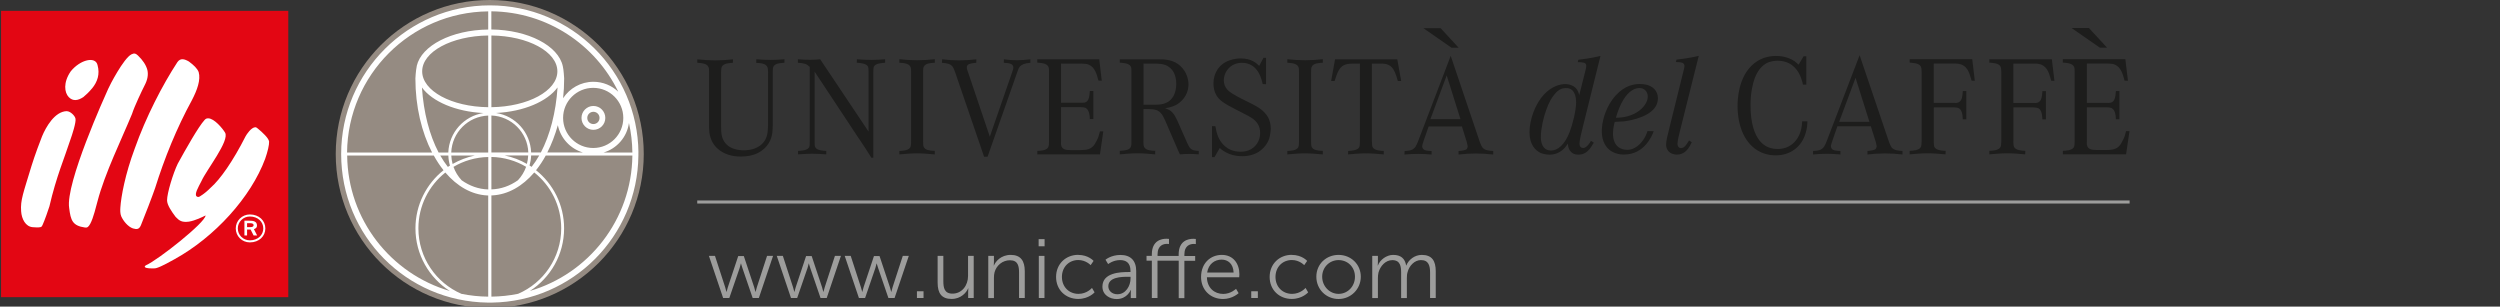 <svg width="424" height="52" viewBox="0 0 424 52" fill="none" xmlns="http://www.w3.org/2000/svg">
<rect x="0" y="0" width="424" height="52" fill="#333333" stroke="none"/>
<g clip-path="url(#clip0_143_834)">
<path d="M361.182 34H118.252V34.52H361.182V34Z" fill="#9D9D9C"/>
<path d="M48.892 1.84H0.182V50.4H48.892V1.84Z" fill="#E30613"/>
<path d="M41.903 37.86H42.453C42.823 37.86 43.013 37.97 43.013 38.19C43.013 38.42 42.783 38.52 42.503 38.52H41.903V37.86ZM42.293 37.43H41.453V39.94H41.903V38.93H42.503L43.013 39.94H43.613L43.063 38.86C43.283 38.78 43.583 38.68 43.583 38.24C43.583 37.51 42.913 37.43 42.293 37.43ZM40.333 38.74C40.333 37.63 41.243 36.72 42.373 36.72C43.743 36.72 44.653 37.63 44.653 38.74C44.653 39.85 43.743 40.76 42.373 40.76C41.243 40.76 40.333 39.86 40.333 38.74ZM39.983 38.74C39.983 40.06 41.053 41.11 42.373 41.11C43.943 41.11 45.003 40.06 45.003 38.74C45.003 37.42 43.933 36.37 42.373 36.37C41.053 36.37 39.983 37.44 39.983 38.74ZM11.343 18.85C9.293 18.88 7.783 21.55 7.133 23.12C6.863 23.76 5.853 26.48 5.353 28.11C3.963 32.72 3.443 33.92 3.583 35.82C3.663 37.15 4.343 38.43 5.533 38.53C5.973 38.58 6.523 38.59 6.833 38.53C7.053 38.49 7.113 38.38 7.203 38.19C7.543 37.48 8.243 35.45 8.383 34.99C9.543 29.96 10.973 26.69 11.963 23.62C12.163 23.07 12.983 20.64 12.793 20.08C12.673 19.58 11.893 18.85 11.333 18.86M15.613 15C16.543 13.86 16.963 12.57 16.543 11.04C16.203 9.5 13.623 10.1 12.003 12.09C10.683 14 10.933 15.71 11.653 16.46C12.363 17.21 13.233 17.07 14.143 16.46C14.573 16.11 15.133 15.58 15.613 14.99M24.513 14.5C25.053 13.5 25.163 12.63 25.003 11.9C24.783 11.03 24.213 10.2 23.403 9.42C23.033 9.07 22.773 8.97 22.283 9.22C20.963 9.9 18.573 14.52 18.343 15.08C17.853 16.17 11.053 31.14 11.733 35.29C11.993 37.38 12.293 38.29 14.423 38.59C14.813 38.65 15.023 38.47 15.313 37.94C15.843 36.97 16.313 34.95 16.533 34.16C17.773 29.4 20.623 23.62 22.393 19.32C22.773 18.1 24.103 15.3 24.513 14.51M32.553 16.98C33.443 15.27 34.073 13.53 33.693 12.22C33.453 11.61 32.873 11.05 32.033 10.43C31.273 9.99 30.603 9.81 30.093 10.53C27.563 14.39 24.723 19.89 22.843 25.22C21.233 29.53 20.533 33.34 20.413 35.21C20.383 35.65 20.373 36.25 20.563 36.69C20.893 37.45 21.693 38.45 22.543 38.74C23.243 38.95 23.613 38.88 23.903 38.19C24.473 36.81 25.883 33.15 26.303 31.91C27.903 26.81 29.943 21.76 32.553 16.98ZM45.633 24C45.593 23.45 44.473 22.41 43.733 21.81C43.603 21.71 43.473 21.57 43.273 21.58C42.593 21.63 41.823 22.79 41.643 23.13C39.503 27.35 37.343 30.42 35.753 31.81C35.203 32.37 34.553 32.92 33.883 33.32C33.703 33.43 33.523 33.44 33.353 33.31C32.913 32.96 33.643 31.74 34.163 30.72C34.993 28.84 39.013 23.82 38.163 22.48C37.763 21.8 36.333 20.07 35.313 20.07C35.023 20.07 34.893 20.14 34.703 20.34C33.643 21.49 31.483 25.33 30.143 27.77C29.343 29.43 28.333 32.76 28.333 33.97C28.333 34.76 29.093 35.87 29.783 36.78C30.403 37.43 30.833 37.75 32.043 37.59C33.103 37.42 34.393 36.78 34.863 36.54C34.863 37.72 26.833 44.07 24.773 44.98C24.623 45.06 24.443 45.22 24.623 45.34C24.743 45.44 25.003 45.48 25.323 45.51C25.933 45.53 26.253 45.55 26.573 45.45C27.463 45.18 29.093 44.24 29.573 43.98C36.423 40.21 42.563 33.44 44.973 26.93C45.413 25.67 45.663 24.58 45.643 23.98" fill="white"/>
<path d="M109.181 26.12C109.181 40.54 97.491 52.24 83.061 52.24C68.631 52.24 56.941 40.54 56.941 26.12C56.941 11.7 68.641 0 83.061 0C97.481 0 109.181 11.69 109.181 26.12Z" fill="#958B82"/>
<path d="M102.661 20C102.661 18.88 101.751 17.97 100.641 17.97C99.531 17.97 98.621 18.88 98.621 20C98.621 21.12 99.521 22.02 100.641 22.02C101.761 22.02 102.661 21.11 102.661 20ZM99.601 20C99.601 19.43 100.061 18.96 100.641 18.96C101.221 18.96 101.681 19.42 101.681 20C101.681 20.58 101.221 21.04 100.641 21.04C100.061 21.04 99.601 20.58 99.601 20Z" fill="white"/>
<path d="M108.281 25.87C108.151 12.06 96.911 0.91 83.071 0.91C69.231 0.91 57.861 12.2 57.861 26.12C57.861 40.04 68.951 51.13 82.701 51.32C82.741 51.32 82.781 51.32 82.821 51.32H83.331C83.331 51.32 83.411 51.32 83.441 51.32C97.101 51.12 108.141 40.06 108.271 26.37V25.86L108.281 25.87ZM58.881 26.38H73.571C74.071 27.29 74.621 28.12 75.221 28.87C72.321 31.18 70.461 34.74 70.461 38.73C70.461 43.19 72.781 47.11 76.281 49.35C66.301 46.44 58.991 37.27 58.881 26.38ZM76.551 26.38H80.521C79.181 26.66 77.921 27.15 76.761 27.81C76.641 27.35 76.561 26.87 76.541 26.38M75.961 28.31C75.501 27.72 75.071 27.08 74.671 26.38H76.041C76.061 26.97 76.151 27.54 76.311 28.08C76.191 28.16 76.081 28.23 75.961 28.31ZM76.041 25.87H74.391C72.831 22.9 71.841 19.08 71.561 14.84C73.311 17.22 77.281 18.94 81.991 19.17C78.701 19.67 76.161 22.46 76.031 25.87M82.801 50.31C81.251 50.3 79.731 50.13 78.271 49.84C73.971 47.99 70.961 43.71 70.961 38.73C70.961 34.89 72.751 31.47 75.531 29.26C77.521 31.59 79.961 33.01 82.631 33.15C82.671 33.15 82.711 33.15 82.751 33.15C82.771 33.15 82.791 33.15 82.801 33.15V50.31ZM82.801 32.13C81.151 32.08 79.651 31.53 78.301 30.58C77.691 29.93 77.211 29.15 76.911 28.3C78.641 27.27 80.661 26.67 82.811 26.63V32.13H82.801ZM82.801 25.87H76.531C76.661 22.46 79.391 19.73 82.801 19.6V25.87ZM82.801 18.18C76.591 18.11 71.601 15.42 71.601 12.1C71.601 8.78 76.591 6.1 82.801 6.02V18.17V18.18ZM82.801 5.01C76.571 5.08 71.471 7.75 70.681 11.18C70.681 11.18 70.681 11.19 70.681 11.2C70.681 11.2 70.681 11.21 70.681 11.22C70.511 11.99 70.451 13.3 70.451 13.3C70.451 18.07 71.511 22.44 73.281 25.87H58.861C58.991 12.71 69.641 2.06 82.801 1.93V5.01ZM85.601 26.37H89.581C89.561 26.86 89.481 27.34 89.361 27.8C88.211 27.13 86.951 26.65 85.601 26.37ZM89.811 28.07C89.961 27.53 90.061 26.96 90.081 26.37H91.451C91.051 27.07 90.621 27.72 90.161 28.3C90.041 28.22 89.931 28.15 89.811 28.07ZM90.081 25.86C89.961 22.45 87.421 19.66 84.131 19.16C88.841 18.93 92.811 17.21 94.561 14.83C94.281 19.07 93.281 22.89 91.731 25.86H90.091H90.081ZM94.611 21.23C95.071 23.45 96.721 25.23 98.861 25.86H92.821C93.541 24.46 94.141 22.9 94.611 21.23ZM95.501 20C95.501 17.18 97.791 14.9 100.611 14.9C103.431 14.9 105.711 17.18 105.711 20C105.711 22.82 103.431 25.1 100.611 25.1C97.791 25.1 95.501 22.82 95.501 20ZM83.341 1.92C92.811 2.02 100.981 7.56 104.861 15.56C103.761 14.51 102.271 13.87 100.641 13.87C98.491 13.87 96.601 14.98 95.501 16.66C95.621 15.57 95.681 14.44 95.681 13.29C95.681 13.29 95.601 11.79 95.451 11.23C94.711 7.77 89.591 5.07 83.331 5V1.92H83.341ZM83.341 6.02C89.551 6.09 94.531 8.78 94.531 12.1C94.531 15.42 89.541 18.1 83.341 18.18V6.02ZM83.341 19.59C86.741 19.72 89.481 22.46 89.601 25.86H83.341V19.59ZM83.341 26.62C85.491 26.66 87.501 27.27 89.231 28.29C88.921 29.15 88.451 29.92 87.841 30.57C86.501 31.52 84.991 32.07 83.341 32.12V26.62ZM83.341 50.3V33.14C83.341 33.14 83.371 33.14 83.391 33.14C83.431 33.14 83.461 33.14 83.501 33.14C86.171 33 88.621 31.58 90.611 29.25C93.401 31.47 95.181 34.89 95.181 38.72C95.181 43.7 92.171 47.98 87.871 49.83C86.401 50.13 84.891 50.29 83.331 50.31M89.861 49.35C93.361 47.11 95.671 43.19 95.671 38.73C95.671 34.74 93.811 31.18 90.911 28.87C91.511 28.12 92.061 27.29 92.561 26.38H107.251C107.131 37.27 99.831 46.44 89.851 49.35M102.361 25.87C104.621 25.2 106.341 23.25 106.671 20.86C107.031 22.47 107.231 24.15 107.251 25.87H102.361Z" fill="white"/>
<path d="M128.272 10.05C129.072 10.12 129.892 10.16 130.712 10.16C131.482 10.16 132.262 10.12 133.042 10.05V10.64C132.522 10.69 131.472 10.69 131.172 11.3C131.062 11.53 131.062 11.78 131.062 12.26V21.13C131.062 21.34 131.062 21.56 131.042 21.77C131.022 22.41 130.972 24.03 129.542 25.27C128.852 25.87 127.722 26.55 125.662 26.55C124.932 26.55 124.342 26.48 123.652 26.28C122.972 26.07 121.162 25.41 120.502 23.33C120.322 22.78 120.272 22.37 120.252 21.3V12.25C120.252 11.86 120.252 11.59 120.182 11.43C119.952 10.7 118.812 10.7 118.262 10.65V10.06C119.262 10.17 120.272 10.24 121.302 10.24C122.332 10.24 123.312 10.17 124.312 10.06L124.292 10.65C123.772 10.7 122.742 10.7 122.422 11.31C122.332 11.54 122.302 11.79 122.302 12.27V21.53C122.302 21.64 122.282 22.56 122.462 23.2C123.102 25.44 125.582 25.49 126.112 25.49C126.502 25.49 127.772 25.49 128.842 24.74C129.092 24.56 129.642 24.14 129.942 23.37C130.162 22.82 130.212 22.39 130.262 21.27V12.26C130.242 11.89 130.242 11.64 130.192 11.48C129.962 10.7 128.842 10.7 128.252 10.66L128.272 10.07V10.05Z" fill="#1D1D1C"/>
<path d="M147.79 26.76C147.47 26.23 147.13 25.71 146.79 25.18C146.49 24.7 146.18 24.24 145.85 23.76C145.64 23.49 145.46 23.19 145.28 22.92L138.16 12.15V23.99C138.16 24.47 138.16 24.72 138.25 24.93C138.5 25.53 139.66 25.57 140.14 25.59V26.18C139.32 26.13 138.52 26.07 137.7 26.07C136.88 26.07 136.13 26.14 135.35 26.18V25.59C135.86 25.57 136.97 25.52 137.24 24.95C137.33 24.74 137.33 24.47 137.33 23.99V11.35C136.85 10.87 136.51 10.73 135.32 10.64V10.05C136 10.12 136.69 10.14 137.39 10.14C137.96 10.14 138.53 10.12 139.1 10.05L147.31 22.32V12.24C147.29 11.76 147.31 11.51 147.2 11.28C146.93 10.73 145.79 10.68 145.31 10.64L145.33 10.05C146.13 10.12 146.95 10.16 147.77 10.16C148.59 10.16 149.35 10.11 150.12 10.05V10.64C149.64 10.68 148.5 10.73 148.22 11.28C148.13 11.48 148.13 11.78 148.11 12.26V26.75H147.77L147.79 26.76Z" fill="#1D1D1C"/>
<path d="M158.551 26.19C157.551 26.1 156.541 26.01 155.521 26.01C154.501 26.01 153.511 26.1 152.531 26.19V25.6C153.031 25.58 153.991 25.56 154.361 25.03C154.521 24.78 154.521 24.3 154.521 24V12.25C154.521 12.04 154.521 11.63 154.451 11.42C154.221 10.74 153.241 10.69 152.531 10.64V10.04C153.511 10.15 154.541 10.22 155.541 10.22C156.541 10.22 157.551 10.15 158.551 10.04V10.64C158.001 10.68 156.981 10.68 156.681 11.3C156.561 11.53 156.561 11.78 156.561 12.26V23.99C156.561 24.54 156.561 24.79 156.721 25.02C157.011 25.45 157.591 25.55 158.541 25.59V26.18L158.551 26.19Z" fill="#1D1D1C"/>
<path d="M166.902 26.58L161.972 12.2C161.812 11.72 161.692 11.49 161.562 11.31C161.212 10.86 160.782 10.74 159.752 10.65L159.782 10.06C160.732 10.17 161.692 10.24 162.672 10.24C163.652 10.24 164.612 10.17 165.592 10.06L165.572 10.65C164.972 10.69 164.452 10.81 164.242 10.92C163.992 11.06 163.972 11.33 163.972 11.45C163.972 11.68 164.082 11.95 164.152 12.16L167.872 23.18L171.612 12.39C171.772 11.93 171.862 11.68 171.862 11.45C171.862 10.83 171.222 10.69 170.242 10.65L170.262 10.06C170.962 10.15 171.722 10.22 172.422 10.22C173.202 10.22 173.972 10.15 174.752 10.06V10.65C173.772 10.72 173.262 10.95 172.952 11.31C172.812 11.49 172.722 11.7 172.652 11.88L167.492 26.58H166.882H166.902Z" fill="#1D1D1C"/>
<path d="M186.562 26.19H175.932V25.59C176.432 25.57 177.392 25.55 177.752 25.02C177.912 24.77 177.912 24.26 177.912 23.99V12.22C177.912 12.02 177.912 11.6 177.842 11.4C177.612 10.69 176.452 10.67 175.922 10.62V10.05H186.432L186.862 13.69L186.292 13.66C186.042 12.7 185.722 11.4 184.652 10.97C184.362 10.83 184.082 10.81 183.442 10.79H179.952V17.42H183.422C183.422 17.42 183.742 17.44 183.942 17.4C184.602 17.24 184.762 16.6 184.832 15.43H185.432V20.19H184.832C184.812 19.98 184.832 19.69 184.722 19.23C184.632 18.86 184.492 18.52 184.132 18.31C183.902 18.2 183.562 18.17 183.282 18.17H179.952V24.02C179.952 24.09 179.932 24.34 179.952 24.55C180.092 25.42 180.882 25.44 181.552 25.46H183.282C183.832 25.43 183.902 25.43 184.222 25.39C185.152 25.23 185.592 24.7 185.982 23.88C186.122 23.63 186.242 23.36 186.322 23.1C186.412 22.83 186.482 22.55 186.552 22.28H187.122L186.552 26.19H186.562Z" fill="#1D1D1C"/>
<path d="M193.922 23.98C193.922 24.49 193.942 24.69 194.042 24.92C194.312 25.54 195.412 25.56 195.932 25.58L195.912 26.18C194.932 26.09 193.932 26 192.922 26C191.912 26 190.912 26.09 189.912 26.18V25.58C190.842 25.53 191.462 25.44 191.732 25.01C191.912 24.76 191.892 24.28 191.892 23.98V12.23C191.892 11.75 191.892 11.52 191.782 11.29C191.502 10.7 190.432 10.67 189.912 10.63V10.06H196.392C196.712 10.06 197.052 10.06 197.372 10.08C198.832 10.19 199.992 10.7 200.842 11.95C201.072 12.29 201.552 13.14 201.572 14.3C201.542 16.42 200.042 17.5 199.432 17.82C198.702 18.19 197.832 18.33 197.602 18.37C198.812 18.71 199.152 19.38 199.672 20.45L201.342 24.22C201.502 24.58 201.642 24.83 201.732 24.97C202.122 25.54 202.692 25.56 203.312 25.59V26.18C202.792 26.13 202.242 26.11 201.712 26.11C201.182 26.11 200.662 26.13 200.112 26.18C199.882 25.68 199.652 25.2 199.452 24.7L197.602 20.42C197.332 19.82 197.172 19.53 196.962 19.28C196.412 18.57 195.662 18.53 194.842 18.5H193.932V23.97L193.922 23.98ZM195.972 17.76C196.132 17.76 196.772 17.76 197.342 17.6C199.442 17.01 199.492 14.77 199.492 14.22C199.492 12.83 198.982 11.5 197.572 11C197.042 10.82 196.612 10.82 196.082 10.79H193.942V17.76H195.972Z" fill="#1D1D1C"/>
<path d="M206.131 21.41C206.251 22.1 206.361 22.65 206.651 23.31C207.021 24.11 208.021 25.73 210.391 25.73C210.621 25.73 211.191 25.73 211.761 25.5C212.991 25.02 213.721 23.86 213.721 22.55C213.721 22 213.601 21.5 213.331 21.04C212.781 20.15 211.871 19.74 210.981 19.28C208.811 18.16 207.471 17.54 206.691 16.7C205.851 15.76 205.801 14.55 205.801 14.16C205.801 13.2 206.071 12.58 206.241 12.22C207.311 10.05 209.751 9.91 210.411 9.91C212.171 9.91 213.031 10.64 213.561 11.17L214.291 9.8H214.721V14.28L214.151 14.26C214.011 13.69 213.491 10.65 210.621 10.65C210.411 10.65 209.951 10.67 209.451 10.86C208.331 11.29 207.561 12.41 207.561 13.62C207.561 14.26 207.771 14.81 208.201 15.25C208.631 15.7 209.321 16.09 210.501 16.71C211.161 17.03 211.821 17.37 212.461 17.69C213.191 18.08 213.831 18.42 214.421 19.04C214.881 19.52 215.521 20.32 215.521 21.87C215.521 21.77 215.491 22.97 215.151 23.79C214.721 24.8 213.471 26.49 210.701 26.49C209.561 26.49 208.491 26.24 207.551 25.62C207.371 25.53 207.181 25.39 206.871 25.1L205.981 26.65H205.551V21.39L206.121 21.41H206.131Z" fill="#1D1D1C"/>
<path d="M224.352 26.19C223.342 26.1 222.342 26.01 221.322 26.01C220.302 26.01 219.312 26.1 218.332 26.19V25.6C218.832 25.58 219.792 25.56 220.152 25.03C220.312 24.78 220.312 24.3 220.312 24V12.25C220.312 12.04 220.312 11.63 220.242 11.42C220.012 10.74 219.032 10.69 218.332 10.64V10.04C219.312 10.15 220.332 10.22 221.342 10.22C222.352 10.22 223.342 10.15 224.352 10.04V10.64C223.802 10.68 222.772 10.68 222.482 11.3C222.362 11.53 222.362 11.78 222.362 12.26V23.99C222.362 24.54 222.362 24.79 222.522 25.02C222.822 25.45 223.392 25.55 224.352 25.59V26.18V26.19Z" fill="#1D1D1C"/>
<path d="M232.682 24C232.702 24.48 232.702 24.73 232.792 24.94C233.062 25.53 234.182 25.58 234.682 25.6V26.19C233.672 26.1 232.672 26.01 231.642 26.01C230.612 26.01 229.642 26.1 228.632 26.19L228.652 25.6C229.132 25.58 230.202 25.51 230.502 25.01C230.642 24.78 230.612 24.51 230.642 24V10.79H229.342C228.812 10.81 228.332 10.83 227.862 11.09C227.172 11.45 226.792 12.28 226.352 13.74H225.762L226.422 10.06H236.982L237.642 13.74H237.072C236.752 12.55 236.432 11.82 236.072 11.43C235.402 10.72 234.452 10.79 234.202 10.79H232.672V24H232.682Z" fill="#1D1D1C"/>
<path d="M242.301 21.44L241.501 23.73C241.341 24.21 241.201 24.62 241.201 24.83C241.201 24.99 241.301 25.17 241.341 25.22C241.571 25.54 242.041 25.58 242.801 25.61V26.21C242.031 26.14 241.271 26.1 240.501 26.1C239.731 26.1 238.951 26.15 238.191 26.21L238.221 25.61C238.221 25.61 238.901 25.59 239.291 25.47C240.071 25.19 240.251 24.58 240.521 23.92L246.041 9.47L251.011 24.19C251.151 24.55 251.311 24.85 251.401 24.99C251.811 25.54 252.631 25.56 253.251 25.61V26.21C252.271 26.1 251.291 26.03 250.311 26.03C249.331 26.03 248.341 26.1 247.371 26.21V25.61C248.011 25.57 248.471 25.47 248.691 25.34C248.871 25.18 248.921 24.91 248.921 24.84C248.921 24.7 248.831 24.43 248.761 24.08L247.941 21.45H242.311L242.301 21.44ZM246.181 8.1L241.411 4.78H244.331L247.391 8.1H246.181ZM247.691 20.2L245.361 12.79L242.601 20.2H247.691Z" fill="#1D1D1C"/>
<path d="M268.392 21.78C268.252 22.29 267.882 23.78 267.882 24.36C267.882 24.94 268.232 25.1 268.502 25.1C268.612 25.1 268.772 25.08 268.982 24.92C269.262 24.71 269.472 24.49 269.832 23.88L270.312 24.2C269.692 25.24 269.072 26.23 267.712 26.23C267.022 26.23 266.682 26 266.472 25.79C266.352 25.68 266.152 25.44 266.032 25.08C265.942 24.83 265.912 24.37 265.912 24.34C265.592 24.87 264.692 26.23 262.802 26.23C262.592 26.23 261.932 26.2 261.312 25.95C260.462 25.56 259.402 24.59 259.402 22.43C259.402 20.27 260.392 17.57 261.892 15.99C263.252 14.56 264.672 14.26 265.462 14.26C265.732 14.26 266.842 14.31 267.442 15.16C267.582 15.37 267.722 15.62 267.832 16.15L268.892 11.96C268.962 11.66 269.032 11.45 269.032 11.16C269.032 10.75 268.712 10.65 268.572 10.63C268.362 10.56 268.062 10.54 267.582 10.54L267.692 10.13C268.242 10.06 269.832 9.9 271.442 9.48L268.382 21.79L268.392 21.78ZM263.682 15.96C263.222 16.49 262.712 17.27 262.212 18.72C261.772 19.94 261.332 21.85 261.332 23.14C261.332 23.3 261.262 24.58 262.042 25.21C262.202 25.33 262.532 25.53 263.052 25.53C264.182 25.53 265.352 24.58 266.202 22.42C266.712 21.11 267.312 18.74 267.312 17.31C267.292 16.3 267.052 15.72 266.712 15.35C266.362 15.03 266.002 14.91 265.542 14.94C265.032 14.94 264.412 15.08 263.682 15.95" fill="#1D1D1C"/>
<path d="M280.472 22.25C280.172 23.08 278.862 26.21 275.432 26.21C275.182 26.21 274.582 26.21 273.942 25.96C272.302 25.36 271.662 23.89 271.662 22.25C271.662 22.07 271.682 21.58 271.752 21.08C271.892 20.25 272.352 18.02 274.052 16.16C275.612 14.46 277.152 14.25 278.122 14.25C279.662 14.25 280.422 14.82 280.812 15.4C280.952 15.61 281.182 16.02 281.182 16.69C281.182 16.97 281.132 17.61 280.672 18.25C279.292 20.16 275.592 20.55 275.472 20.58C274.942 20.62 274.392 20.65 273.862 20.67C273.792 20.9 273.562 21.77 273.562 22.65C273.562 24.88 274.962 25.41 275.952 25.41C276.232 25.41 276.712 25.39 277.312 25.04C278.302 24.49 279.102 23.31 279.412 22.23L280.462 22.25H280.472ZM275.112 19.9C276.442 19.74 277.832 19.14 278.702 18.13C278.842 17.97 279.462 17.23 279.462 16.38C279.462 15.53 278.862 14.91 278.032 14.93C277.752 14.93 277.272 15 276.722 15.37C275.732 16.03 274.792 17.44 274.052 19.97C274.392 19.97 274.762 19.95 275.112 19.9Z" fill="#1D1D1C"/>
<path d="M284.911 22.25C284.801 22.71 284.501 23.86 284.501 24.37C284.501 24.74 284.661 25.11 285.101 25.11C285.611 25.11 285.981 24.65 286.461 23.82L286.921 24.12C286.831 24.33 286.741 24.51 286.621 24.72C285.911 26.01 285.011 26.22 284.371 26.22C284.001 26.22 283.681 26.1 283.561 26.06C282.891 25.78 282.551 25.16 282.571 24.47C282.571 24.01 282.781 23.04 283.081 21.89L285.541 11.95C285.541 11.95 285.681 11.47 285.681 11.19C285.681 11.1 285.661 10.8 285.331 10.64C285.141 10.57 284.731 10.52 284.231 10.52L284.341 10.11C284.941 10.04 286.441 9.88 288.111 9.47L284.911 22.26V22.25Z" fill="#1D1D1C"/>
<path d="M306.541 20.58C306.521 20.95 306.521 21.64 306.261 22.49C305.591 24.91 303.641 26.35 301.151 26.35C300.511 26.35 299.031 26.26 297.611 25.2C294.691 22.99 294.691 18.74 294.691 17.93C294.691 17.19 294.711 12.98 297.521 10.73C298.991 9.56 300.561 9.49 301.221 9.49C301.751 9.49 303.111 9.54 304.371 10.39C304.621 10.57 304.811 10.76 305.041 10.97L305.891 9.54H306.351V14.35H305.781C305.691 13.91 305.391 12.49 304.381 11.45C303.941 11.01 303.071 10.3 301.501 10.3C301.201 10.3 300.311 10.32 299.521 10.76C298.971 11.08 298.161 11.79 297.611 13.24C297.291 14.12 296.891 15.63 296.891 17.89C296.891 20.95 297.581 22.79 298.431 23.85C298.851 24.38 299.741 25.27 301.491 25.27C301.701 25.27 302.301 25.25 302.891 25.04C304.061 24.63 304.911 23.64 305.311 22.49C305.601 21.66 305.631 20.88 305.651 20.58H306.531H306.541Z" fill="#1D1D1C"/>
<path d="M311.622 21.42L310.822 23.72C310.662 24.2 310.522 24.62 310.522 24.82C310.522 24.98 310.612 25.16 310.662 25.21C310.892 25.53 311.372 25.58 312.132 25.6V26.2C311.352 26.13 310.592 26.08 309.802 26.08C309.012 26.08 308.232 26.13 307.482 26.2L307.502 25.6C307.502 25.6 308.192 25.58 308.582 25.46C309.362 25.19 309.552 24.56 309.822 23.9L315.392 9.36L320.412 24.18C320.552 24.54 320.712 24.85 320.802 24.98C321.212 25.53 322.042 25.56 322.662 25.6V26.2C321.672 26.08 320.682 26.02 319.692 26.02C318.702 26.02 317.712 26.09 316.722 26.2V25.6C317.362 25.55 317.822 25.46 318.052 25.32C318.232 25.16 318.282 24.88 318.282 24.81C318.282 24.67 318.192 24.4 318.122 24.05L317.292 21.41H311.612L311.622 21.42ZM317.052 20.66L314.702 13.2L311.922 20.66H317.052Z" fill="#1D1D1C"/>
<path d="M327.961 23.97C327.981 24.43 327.981 24.66 328.051 24.87C328.301 25.52 329.451 25.56 329.981 25.58L329.961 26.18C328.971 26.09 327.941 26 326.921 26C325.901 26 324.891 26.09 323.881 26.18V25.58C324.391 25.56 325.491 25.51 325.771 24.94C325.881 24.71 325.881 24.46 325.911 23.97V12.23C325.891 11.77 325.891 11.52 325.771 11.29C325.491 10.69 324.391 10.67 323.881 10.62V10.04H334.491L334.931 13.7L334.381 13.68C334.261 13.31 334.171 12.92 334.031 12.55C333.821 11.98 333.551 11.47 333.041 11.15C332.441 10.74 331.701 10.78 331.481 10.78H327.961V17.45H331.461C331.811 17.47 332.101 17.47 332.381 17.22C332.731 16.94 332.841 16.37 332.891 15.45H333.491V20.24H332.891C332.871 19.23 332.641 18.56 332.201 18.35C331.901 18.21 331.351 18.21 331.351 18.21H327.971V23.97H327.961Z" fill="#1D1D1C"/>
<path d="M341.463 23.97C341.483 24.43 341.483 24.66 341.563 24.87C341.813 25.51 342.963 25.56 343.493 25.58L343.473 26.18C342.483 26.09 341.453 26 340.433 26C339.413 26 338.403 26.09 337.393 26.18V25.58C337.893 25.56 339.003 25.51 339.283 24.94C339.393 24.71 339.393 24.46 339.423 23.97V12.23C339.403 11.77 339.403 11.52 339.283 11.29C339.003 10.69 337.903 10.67 337.393 10.62V10.05H347.993L348.433 13.71L347.883 13.69C347.763 13.32 347.673 12.93 347.543 12.56C347.333 11.98 347.063 11.48 346.553 11.15C345.953 10.74 345.223 10.79 344.983 10.79H341.463V17.46H344.963C345.313 17.48 345.603 17.48 345.883 17.23C346.223 16.95 346.343 16.38 346.393 15.46H346.993V20.25H346.393C346.363 19.24 346.133 18.57 345.703 18.36C345.403 18.22 344.853 18.22 344.853 18.22H341.473V23.98L341.463 23.97Z" fill="#1D1D1C"/>
<path d="M360.582 26.18H349.862V25.58C350.372 25.56 351.332 25.53 351.702 25.01C351.862 24.76 351.862 24.25 351.862 23.98V12.23C351.862 12.02 351.862 11.61 351.792 11.4C351.562 10.69 350.392 10.66 349.852 10.62V10.04H360.462L360.902 13.7L360.322 13.68C360.072 12.71 359.752 11.4 358.672 10.96C358.372 10.82 358.092 10.8 357.452 10.78H353.932V17.45H357.422C357.422 17.45 357.742 17.47 357.952 17.42C358.622 17.26 358.782 16.61 358.852 15.44H359.452V20.23H358.852C358.832 20.02 358.852 19.72 358.742 19.26C358.652 18.89 358.512 18.55 358.142 18.34C357.912 18.23 357.562 18.2 357.292 18.2H353.932V23.99C353.932 24.06 353.902 24.31 353.932 24.52C354.062 25.39 354.872 25.42 355.542 25.44H357.292C357.842 25.42 357.912 25.42 358.232 25.37C359.172 25.21 359.612 24.68 360.002 23.85C360.142 23.6 360.262 23.32 360.352 23.07C360.442 22.8 360.512 22.52 360.582 22.24H361.162L360.582 26.18ZM356.142 8.09L351.332 4.75H354.282L357.362 8.09H356.142Z" fill="#1D1D1C"/>
<path d="M120.242 43.4H121.262L122.992 48.72C123.102 49.06 123.202 49.49 123.202 49.49H123.232C123.232 49.49 123.332 49.07 123.442 48.72L125.202 43.43H126.152L127.912 48.72C128.022 49.06 128.122 49.49 128.122 49.49H128.152C128.152 49.49 128.252 49.08 128.362 48.72L130.092 43.4H131.112L128.702 50.54H127.652L125.912 45.46C125.782 45.11 125.682 44.69 125.682 44.69H125.652C125.652 44.69 125.552 45.1 125.442 45.46L123.692 50.54H122.642L120.232 43.4H120.242Z" fill="#9D9D9C"/>
<path d="M131.752 43.4H132.772L134.502 48.72C134.612 49.06 134.712 49.49 134.712 49.49H134.742C134.742 49.49 134.842 49.07 134.952 48.72L136.712 43.43H137.662L139.422 48.72C139.532 49.06 139.632 49.49 139.632 49.49H139.662C139.662 49.49 139.762 49.08 139.872 48.72L141.602 43.4H142.622L140.212 50.54H139.162L137.422 45.46C137.292 45.11 137.192 44.69 137.192 44.69H137.162C137.162 44.69 137.062 45.1 136.952 45.46L135.202 50.54H134.152L131.742 43.4H131.752Z" fill="#9D9D9C"/>
<path d="M143.262 43.4H144.282L146.012 48.72C146.122 49.06 146.222 49.49 146.222 49.49H146.252C146.252 49.49 146.352 49.07 146.462 48.72L148.222 43.43H149.172L150.932 48.72C151.042 49.06 151.142 49.49 151.142 49.49H151.172C151.172 49.49 151.272 49.08 151.382 48.72L153.112 43.4H154.132L151.722 50.54H150.672L148.932 45.46C148.802 45.11 148.702 44.69 148.702 44.69H148.672C148.672 44.69 148.572 45.1 148.462 45.46L146.722 50.54H145.672L143.262 43.4Z" fill="#9D9D9C"/>
<path d="M156.632 49.4H155.512V50.54H156.632V49.4Z" fill="#9D9D9C"/>
<path d="M159.031 43.4H159.991V47.68C159.991 48.8 160.161 49.8 161.541 49.8C163.171 49.8 164.181 48.37 164.181 46.82V43.4H165.141V50.54H164.201V49.47C164.201 49.16 164.231 48.9 164.231 48.9H164.201C163.921 49.6 162.981 50.7 161.401 50.7C159.731 50.7 159.021 49.79 159.021 47.93V43.39L159.031 43.4Z" fill="#9D9D9C"/>
<path d="M167.621 43.4H168.571V44.46C168.571 44.77 168.541 45.03 168.541 45.03H168.571C168.831 44.38 169.731 43.23 171.421 43.23C173.111 43.23 173.801 44.24 173.801 46V50.54H172.831V46.25C172.831 45.13 172.661 44.14 171.281 44.14C170.061 44.14 169.011 44.98 168.681 46.16C168.601 46.46 168.571 46.78 168.571 47.13V50.55H167.611V43.41L167.621 43.4Z" fill="#9D9D9C"/>
<path d="M176.152 40.56H177.162V41.77H176.152V40.56ZM176.182 43.4H177.142V50.54H176.182V43.4Z" fill="#9D9D9C"/>
<path d="M182.861 43.23C184.611 43.23 185.471 44.25 185.471 44.25L184.971 44.97C184.971 44.97 184.181 44.1 182.881 44.1C181.321 44.1 180.101 45.26 180.101 46.97C180.101 48.68 181.331 49.84 182.911 49.84C184.361 49.84 185.201 48.83 185.201 48.83L185.641 49.58C185.641 49.58 184.681 50.7 182.861 50.7C180.751 50.7 179.111 49.18 179.111 46.97C179.111 44.76 180.761 43.22 182.861 43.22" fill="#9D9D9C"/>
<path d="M191.331 46.13H191.731V45.95C191.731 44.57 190.981 44.11 189.961 44.11C188.781 44.11 187.941 44.79 187.941 44.79L187.491 44.05C187.491 44.05 188.431 43.24 190.031 43.24C191.751 43.24 192.701 44.19 192.701 45.98V50.55H191.781V49.77C191.781 49.42 191.811 49.17 191.811 49.17H191.781C191.781 49.17 191.181 50.72 189.401 50.72C188.211 50.72 186.971 50.02 186.971 48.61C186.971 46.2 190.111 46.14 191.341 46.14M189.551 49.9C190.911 49.9 191.741 48.48 191.741 47.25V46.94H191.331C190.211 46.94 187.971 46.98 187.971 48.56C187.971 49.23 188.501 49.91 189.561 49.91" fill="#9D9D9C"/>
<path d="M199.891 44.21H196.311V50.54H195.351V44.21H194.451V43.4H195.351V43.14C195.351 40.78 197.011 40.49 197.821 40.49C198.091 40.49 198.261 40.52 198.261 40.52V41.39C198.261 41.39 198.121 41.36 197.921 41.36C197.371 41.36 196.321 41.56 196.321 43.15V43.41H199.901V43.15C199.901 40.79 201.561 40.5 202.371 40.5C202.641 40.5 202.811 40.53 202.811 40.53V41.4C202.811 41.4 202.671 41.37 202.471 41.37C201.921 41.37 200.871 41.57 200.871 43.16V43.42H202.701V44.23H200.871V50.56H199.911V44.23L199.891 44.21Z" fill="#9D9D9C"/>
<path d="M207.221 43.23C209.191 43.23 210.201 44.75 210.201 46.52C210.201 46.69 210.171 47.02 210.171 47.02H204.691C204.731 48.85 205.981 49.85 207.461 49.85C208.771 49.85 209.631 48.98 209.631 48.98L210.071 49.72C210.071 49.72 209.031 50.71 207.431 50.71C205.301 50.71 203.701 49.18 203.701 46.98C203.701 44.64 205.291 43.23 207.221 43.23ZM209.221 46.22C209.161 44.73 208.251 44.03 207.191 44.03C206.001 44.03 204.961 44.78 204.731 46.22H209.211H209.221Z" fill="#9D9D9C"/>
<path d="M213.331 49.4H212.211V50.54H213.331V49.4Z" fill="#9D9D9C"/>
<path d="M219.082 43.23C220.832 43.23 221.692 44.25 221.692 44.25L221.192 44.97C221.192 44.97 220.402 44.1 219.102 44.1C217.542 44.1 216.322 45.26 216.322 46.97C216.322 48.68 217.552 49.84 219.132 49.84C220.582 49.84 221.422 48.83 221.422 48.83L221.862 49.58C221.862 49.58 220.902 50.7 219.082 50.7C216.972 50.7 215.332 49.18 215.332 46.97C215.332 44.76 216.982 43.22 219.082 43.22" fill="#9D9D9C"/>
<path d="M227.022 43.23C229.112 43.23 230.792 44.82 230.792 46.93C230.792 49.04 229.102 50.71 227.022 50.71C224.942 50.71 223.252 49.09 223.252 46.93C223.252 44.77 224.942 43.23 227.022 43.23ZM227.022 49.84C228.552 49.84 229.802 48.59 229.802 46.93C229.802 45.27 228.552 44.11 227.022 44.11C225.492 44.11 224.242 45.32 224.242 46.93C224.242 48.54 225.492 49.84 227.022 49.84Z" fill="#9D9D9C"/>
<path d="M232.742 43.4H233.692V44.46C233.692 44.77 233.662 45.03 233.662 45.03H233.692C234.032 44.06 235.172 43.23 236.272 43.23C237.592 43.23 238.272 43.84 238.482 45.02H238.512C238.892 44.05 239.932 43.23 241.132 43.23C242.862 43.23 243.502 44.24 243.502 46V50.54H242.542V46.24C242.542 45.08 242.302 44.11 240.992 44.11C239.902 44.11 239.002 45.08 238.732 46.13C238.632 46.44 238.602 46.78 238.602 47.17V50.55H237.632V46.25C237.632 45.17 237.482 44.12 236.132 44.12C234.972 44.12 234.092 45.13 233.792 46.22C233.722 46.52 233.692 46.84 233.692 47.17V50.55H232.732V43.41L232.742 43.4Z" fill="#9D9D9C"/>
</g>
<defs>
<clipPath id="clip0_143_834">
<rect width="424" height="52" fill="white"/>
</clipPath>
</defs>
</svg>
